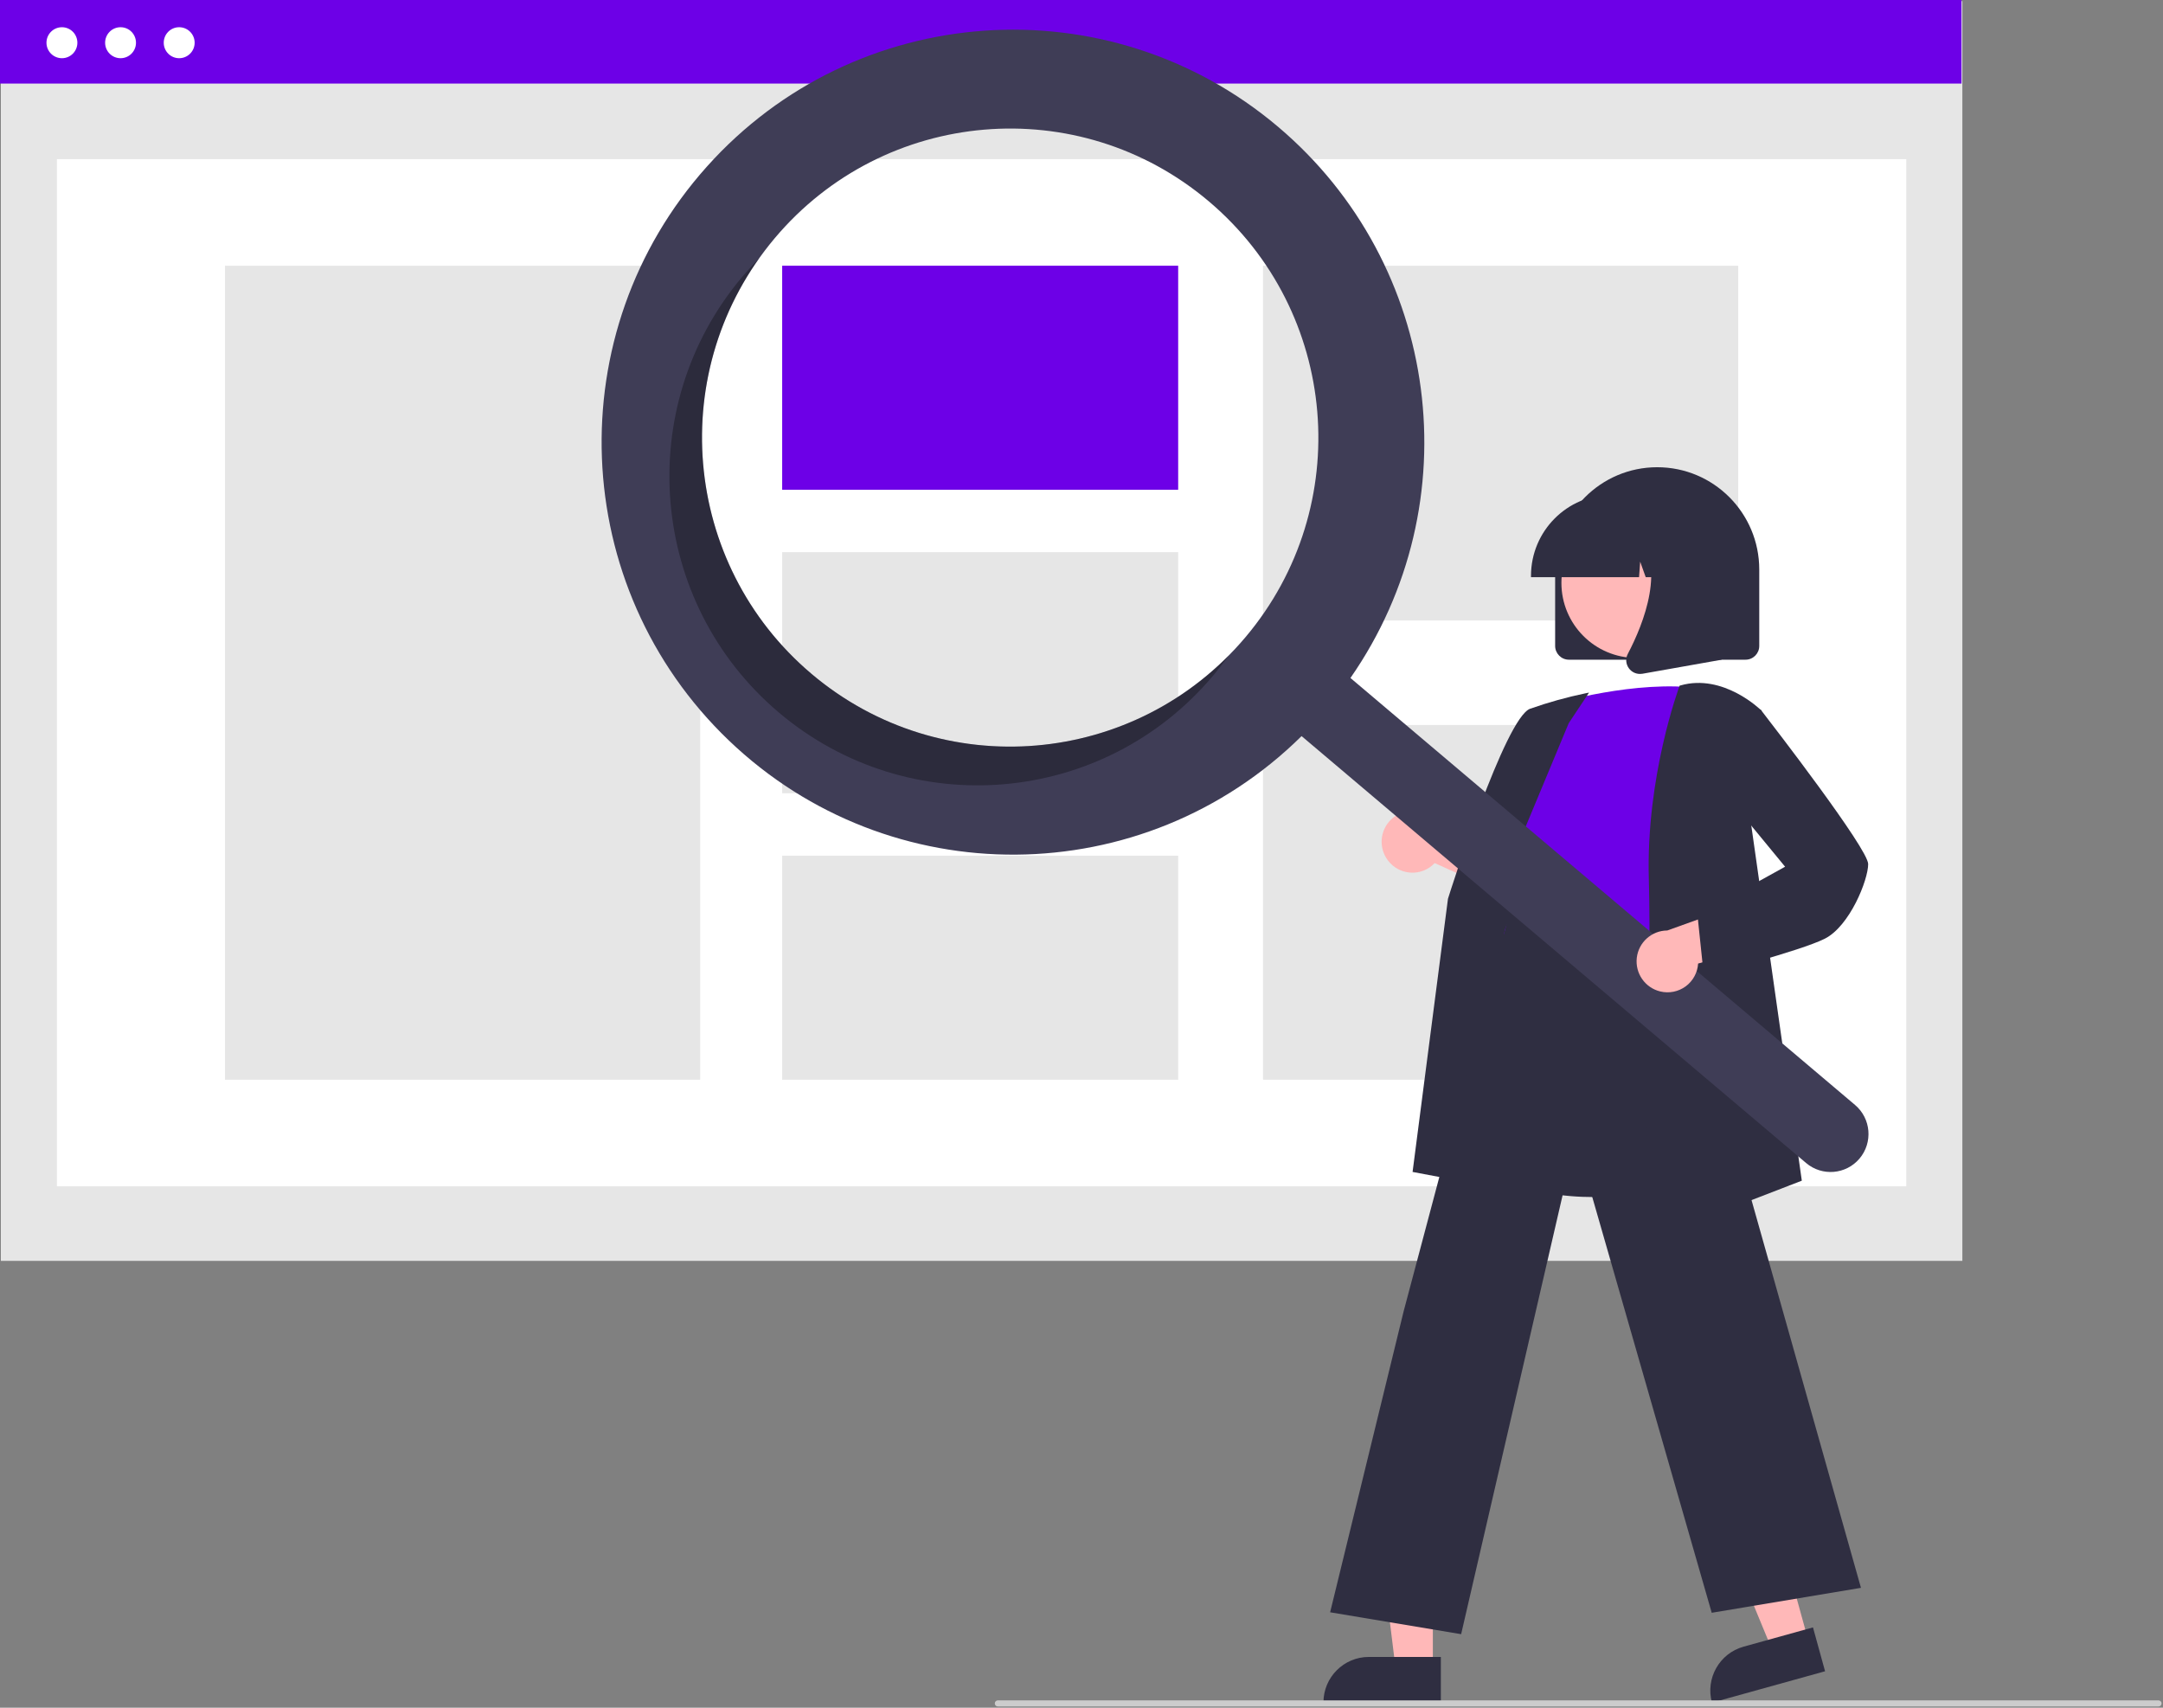 <?xml version="1.0" encoding="UTF-8"?>
<svg xmlns="http://www.w3.org/2000/svg" xmlns:xlink="http://www.w3.org/1999/xlink" width="190px" height="150px" viewBox="0 0 190 150" version="1.1">
<rect x="0" y="0" width="190" height="150" fill="#808080" stroke="none"/>
<defs>
<filter id="alpha" filterUnits="objectBoundingBox" x="0%" y="0%" width="100%" height="100%">
  <feColorMatrix type="matrix" in="SourceGraphic" values="0 0 0 0 1 0 0 0 0 1 0 0 0 0 1 0 0 0 1 0"/>
</filter>
<mask id="mask0">
  <g filter="url(#alpha)">
<rect x="0" y="0" width="190" height="150" style="fill:rgb(0%,0%,0%);fill-opacity:0.302;stroke:none;"/>
  </g>
</mask>
<clipPath id="clip1">
  <rect x="0" y="0" width="190" height="150"/>
</clipPath>
<g id="surface5" clip-path="url(#clip1)">
<path style=" stroke:none;fill-rule:nonzero;fill:rgb(0%,0%,0%);fill-opacity:1;" d="M 71.277 59.184 C 60.512 50.07 58.512 34.199 66.684 22.691 C 66.168 23.215 65.668 23.762 65.184 24.332 C 55.543 35.789 56.988 52.918 68.414 62.582 C 79.84 72.25 96.922 70.801 106.562 59.344 C 107.043 58.77 107.496 58.184 107.922 57.582 C 97.984 67.598 82.047 68.293 71.277 59.184 Z M 71.277 59.184 "/>
</g>
</defs>
<g id="surface1">
<path style=" stroke:none;fill-rule:nonzero;fill:rgb(90.196%,90.196%,90.196%);fill-opacity:1;" d="M 0.074 0.098 L 172.375 0.098 L 172.375 110.75 L 0.074 110.75 Z M 0.074 0.098 "/>
<path style=" stroke:none;fill-rule:nonzero;fill:rgb(100%,100%,100%);fill-opacity:1;" d="M 5 13.977 L 167.449 13.977 L 167.449 104.203 L 5 104.203 Z M 5 13.977 "/>
<path style=" stroke:none;fill-rule:nonzero;fill:rgb(42.745%,0%,90.588%);fill-opacity:1;" d="M 0 0 L 172.301 0 L 172.301 7.34 L 0 7.34 Z M 0 0 "/>
<path style=" stroke:none;fill-rule:nonzero;fill:rgb(100%,100%,100%);fill-opacity:1;" d="M 6.797 3.754 C 6.797 4.504 6.188 5.113 5.441 5.113 C 4.691 5.113 4.082 4.504 4.082 3.754 C 4.082 3 4.691 2.391 5.441 2.391 C 6.188 2.391 6.797 3 6.797 3.754 Z M 6.797 3.754 "/>
<path style=" stroke:none;fill-rule:nonzero;fill:rgb(100%,100%,100%);fill-opacity:1;" d="M 11.945 3.754 C 11.945 4.504 11.34 5.113 10.59 5.113 C 9.84 5.113 9.234 4.504 9.234 3.754 C 9.234 3 9.84 2.391 10.59 2.391 C 11.34 2.391 11.945 3 11.945 3.754 Z M 11.945 3.754 "/>
<path style=" stroke:none;fill-rule:nonzero;fill:rgb(100%,100%,100%);fill-opacity:1;" d="M 17.098 3.754 C 17.098 4.504 16.488 5.113 15.738 5.113 C 14.988 5.113 14.383 4.504 14.383 3.754 C 14.383 3 14.988 2.391 15.738 2.391 C 16.488 2.391 17.098 3 17.098 3.754 Z M 17.098 3.754 "/>
<path style=" stroke:none;fill-rule:nonzero;fill:rgb(90.196%,90.196%,90.196%);fill-opacity:1;" d="M 19.762 23.34 L 61.504 23.34 L 61.504 94.84 L 19.762 94.84 Z M 19.762 23.34 "/>
<path style=" stroke:none;fill-rule:nonzero;fill:rgb(42.745%,0%,90.588%);fill-opacity:1;" d="M 68.707 23.34 L 103.492 23.34 L 103.492 43.02 L 68.707 43.02 Z M 68.707 23.34 "/>
<path style=" stroke:none;fill-rule:nonzero;fill:rgb(90.196%,90.196%,90.196%);fill-opacity:1;" d="M 68.707 48.5 L 103.492 48.5 L 103.492 69.676 L 68.707 69.676 Z M 68.707 48.5 "/>
<path style=" stroke:none;fill-rule:nonzero;fill:rgb(90.196%,90.196%,90.196%);fill-opacity:1;" d="M 68.707 75.16 L 103.492 75.16 L 103.492 94.84 L 68.707 94.84 Z M 68.707 75.16 "/>
<path style=" stroke:none;fill-rule:nonzero;fill:rgb(90.196%,90.196%,90.196%);fill-opacity:1;" d="M 110.945 23.34 L 152.688 23.34 L 152.688 54.5 L 110.945 54.5 Z M 110.945 23.34 "/>
<path style=" stroke:none;fill-rule:nonzero;fill:rgb(90.196%,90.196%,90.196%);fill-opacity:1;" d="M 110.945 63.68 L 152.688 63.68 L 152.688 94.84 L 110.945 94.84 Z M 110.945 63.68 "/>
<path style=" stroke:none;fill-rule:nonzero;fill:rgb(18.431%,18.039%,25.49%);fill-opacity:1;" d="M 136.605 56.738 L 136.605 50.027 C 136.605 45.062 140.621 41.039 145.57 41.039 C 150.523 41.039 154.535 45.062 154.535 50.027 L 154.535 56.738 C 154.535 57.402 153.996 57.945 153.332 57.945 L 137.812 57.945 C 137.145 57.945 136.609 57.402 136.605 56.738 Z M 136.605 56.738 "/>
<path style=" stroke:none;fill-rule:nonzero;fill:rgb(100%,72.157%,72.157%);fill-opacity:1;" d="M 158.828 144.039 L 155.664 144.918 L 150.785 133.105 L 155.453 131.809 Z M 158.828 144.039 "/>
<path style=" stroke:none;fill-rule:nonzero;fill:rgb(18.431%,18.039%,25.49%);fill-opacity:1;" d="M 153.156 144.637 L 159.254 142.945 L 160.316 146.797 L 150.379 149.555 C 149.793 147.426 151.035 145.227 153.156 144.637 Z M 153.156 144.637 "/>
<path style=" stroke:none;fill-rule:nonzero;fill:rgb(100%,72.157%,72.157%);fill-opacity:1;" d="M 125.863 146.477 L 122.582 146.477 L 121.02 133.789 L 125.863 133.789 Z M 125.863 146.477 "/>
<path style=" stroke:none;fill-rule:nonzero;fill:rgb(18.431%,18.039%,25.49%);fill-opacity:1;" d="M 120.238 145.539 L 126.566 145.539 L 126.566 149.531 L 116.254 149.531 C 116.254 147.328 118.039 145.539 120.238 145.539 Z M 120.238 145.539 "/>
<path style=" stroke:none;fill-rule:nonzero;fill:rgb(100%,72.157%,72.157%);fill-opacity:1;" d="M 121.906 75.562 C 122.379 76.203 123.113 76.602 123.91 76.648 C 124.703 76.699 125.48 76.391 126.023 75.809 L 134.746 79.742 L 133.953 74.824 L 125.793 71.844 C 124.734 70.969 123.191 71.023 122.203 71.973 C 121.211 72.922 121.082 74.465 121.906 75.562 Z M 121.906 75.562 "/>
<path style=" stroke:none;fill-rule:nonzero;fill:rgb(18.431%,18.039%,25.49%);fill-opacity:1;" d="M 140.027 105.145 C 137.285 105.145 134.449 104.734 132.066 103.516 C 129.508 102.238 127.598 99.945 126.793 97.195 C 125.551 93.25 127.117 89.375 128.629 85.629 C 129.57 83.305 130.457 81.113 130.688 78.949 L 130.766 78.184 C 131.125 74.734 131.434 71.758 133.148 70.641 C 134.035 70.062 135.23 70.027 136.797 70.539 L 151.527 75.34 L 150.984 103.375 L 150.898 103.406 C 150.82 103.434 145.625 105.145 140.027 105.145 Z M 140.027 105.145 "/>
<path style=" stroke:none;fill-rule:nonzero;fill:rgb(42.745%,0%,90.588%);fill-opacity:1;" d="M 136.539 61.812 C 136.539 61.812 143.766 59.664 149.387 60.469 C 149.387 60.469 146.176 78.18 147.246 84.082 C 148.316 89.984 128.645 86.363 132.66 80.727 L 133.996 74.02 C 133.996 74.02 131.32 71.336 133.73 68.117 Z M 136.539 61.812 "/>
<path style=" stroke:none;fill-rule:nonzero;fill:rgb(18.431%,18.039%,25.49%);fill-opacity:1;" d="M 132.984 104.613 L 124.082 102.938 L 127.191 78.945 C 127.398 78.277 132.215 63.078 134.402 62.254 C 135.992 61.695 137.613 61.242 139.266 60.898 L 139.582 60.836 L 137.797 63.523 L 130.688 80.602 Z M 132.984 104.613 "/>
<path style=" stroke:none;fill-rule:nonzero;fill:rgb(18.431%,18.039%,25.49%);fill-opacity:1;" d="M 128.348 143.539 L 116.84 141.617 L 123.297 115.18 L 132.906 79.023 L 133 79.664 C 133.008 79.711 133.906 84.438 147.223 82.34 L 147.34 82.32 L 147.371 82.438 L 163.469 139.469 L 150.359 141.66 L 138.402 100.047 Z M 128.348 143.539 "/>
<path style=" stroke:none;fill-rule:nonzero;fill:rgb(18.431%,18.039%,25.49%);fill-opacity:1;" d="M 144.293 109.102 L 144.301 108.898 C 144.309 108.672 145.102 86.258 144.836 77.242 C 144.57 68.199 147.492 60.367 147.52 60.289 L 147.543 60.223 L 147.609 60.207 C 151.387 59.125 154.664 62.355 154.699 62.387 L 154.742 62.434 L 153.668 71.336 L 158.273 103.707 Z M 144.293 109.102 "/>
<path style=" stroke:none;fill-rule:nonzero;fill:rgb(100%,72.157%,72.157%);fill-opacity:1;" d="M 150.301 51.199 C 150.301 54.836 147.359 57.789 143.73 57.789 C 140.098 57.789 137.156 54.836 137.156 51.199 C 137.156 47.559 140.098 44.605 143.73 44.605 C 147.359 44.605 150.301 47.559 150.301 51.199 Z M 150.301 51.199 "/>
<path style=" stroke:none;fill-rule:nonzero;fill:rgb(18.431%,18.039%,25.49%);fill-opacity:1;" d="M 134.484 50.566 C 134.492 46.641 137.664 43.457 141.578 43.453 L 142.914 43.453 C 146.832 43.457 150.004 46.641 150.008 50.566 L 150.008 50.699 L 147.18 50.699 L 146.215 47.992 L 146.023 50.699 L 144.562 50.699 L 144.074 49.332 L 143.977 50.699 L 134.484 50.699 Z M 134.484 50.566 "/>
<path style=" stroke:none;fill-rule:nonzero;fill:rgb(18.431%,18.039%,25.49%);fill-opacity:1;" d="M 143.082 58.699 C 142.812 58.332 142.773 57.84 142.988 57.438 C 144.406 54.73 146.391 49.734 143.758 46.652 L 143.566 46.43 L 151.219 46.43 L 151.219 57.949 L 144.27 59.18 C 144.199 59.191 144.125 59.195 144.055 59.195 C 143.668 59.195 143.309 59.012 143.082 58.699 Z M 143.082 58.699 "/>
<path style=" stroke:none;fill-rule:nonzero;fill:rgb(24.706%,23.922%,33.725%);fill-opacity:1;" d="M 112.281 11.148 C 97.363 -1.477 75.137 0.066 62.094 14.633 C 49.051 29.199 49.906 51.52 64.023 65.039 C 78.145 78.559 100.418 78.391 114.332 64.656 L 158.652 102.156 C 160.055 103.344 162.156 103.168 163.344 101.762 C 164.531 100.352 164.355 98.246 162.949 97.055 L 162.945 97.051 L 118.625 59.551 C 129.297 44.195 126.547 23.219 112.281 11.148 Z M 109.426 55.941 C 99.785 67.398 82.703 68.848 71.277 59.184 C 59.852 49.516 58.406 32.387 68.047 20.93 C 77.688 9.473 94.766 8.023 106.191 17.691 C 117.621 27.359 119.066 44.484 109.426 55.941 Z M 109.426 55.941 "/>
<use xlink:href="#surface5" mask="url(#mask0)"/>
<path style=" stroke:none;fill-rule:nonzero;fill:rgb(100%,72.157%,72.157%);fill-opacity:1;" d="M 145.84 87.086 C 146.613 87.273 147.43 87.109 148.074 86.637 C 148.715 86.164 149.113 85.43 149.164 84.633 L 158.379 82.07 L 154.633 78.797 L 146.457 81.73 C 145.086 81.738 143.934 82.77 143.777 84.133 C 143.621 85.5 144.508 86.766 145.84 87.086 Z M 145.84 87.086 "/>
<path style=" stroke:none;fill-rule:nonzero;fill:rgb(18.431%,18.039%,25.49%);fill-opacity:1;" d="M 149.668 85.727 L 149.109 80.387 L 156.805 76.129 L 151.789 70.035 L 152.605 63.195 L 154.645 62.316 L 154.711 62.398 C 155.672 63.641 164.102 74.551 164.102 75.898 C 164.102 77.285 162.488 81.352 160.281 82.457 C 158.152 83.527 150.16 85.602 149.82 85.688 Z M 149.668 85.727 "/>
<path style=" stroke:none;fill-rule:nonzero;fill:rgb(80%,80%,80%);fill-opacity:1;" d="M 189.605 149.891 L 87.648 149.891 C 87.5 149.891 87.383 149.77 87.383 149.621 C 87.383 149.473 87.5 149.355 87.648 149.355 L 189.605 149.355 C 189.754 149.355 189.875 149.473 189.875 149.621 C 189.875 149.77 189.754 149.891 189.605 149.891 Z M 189.605 149.891 "/>
</g>
</svg>
